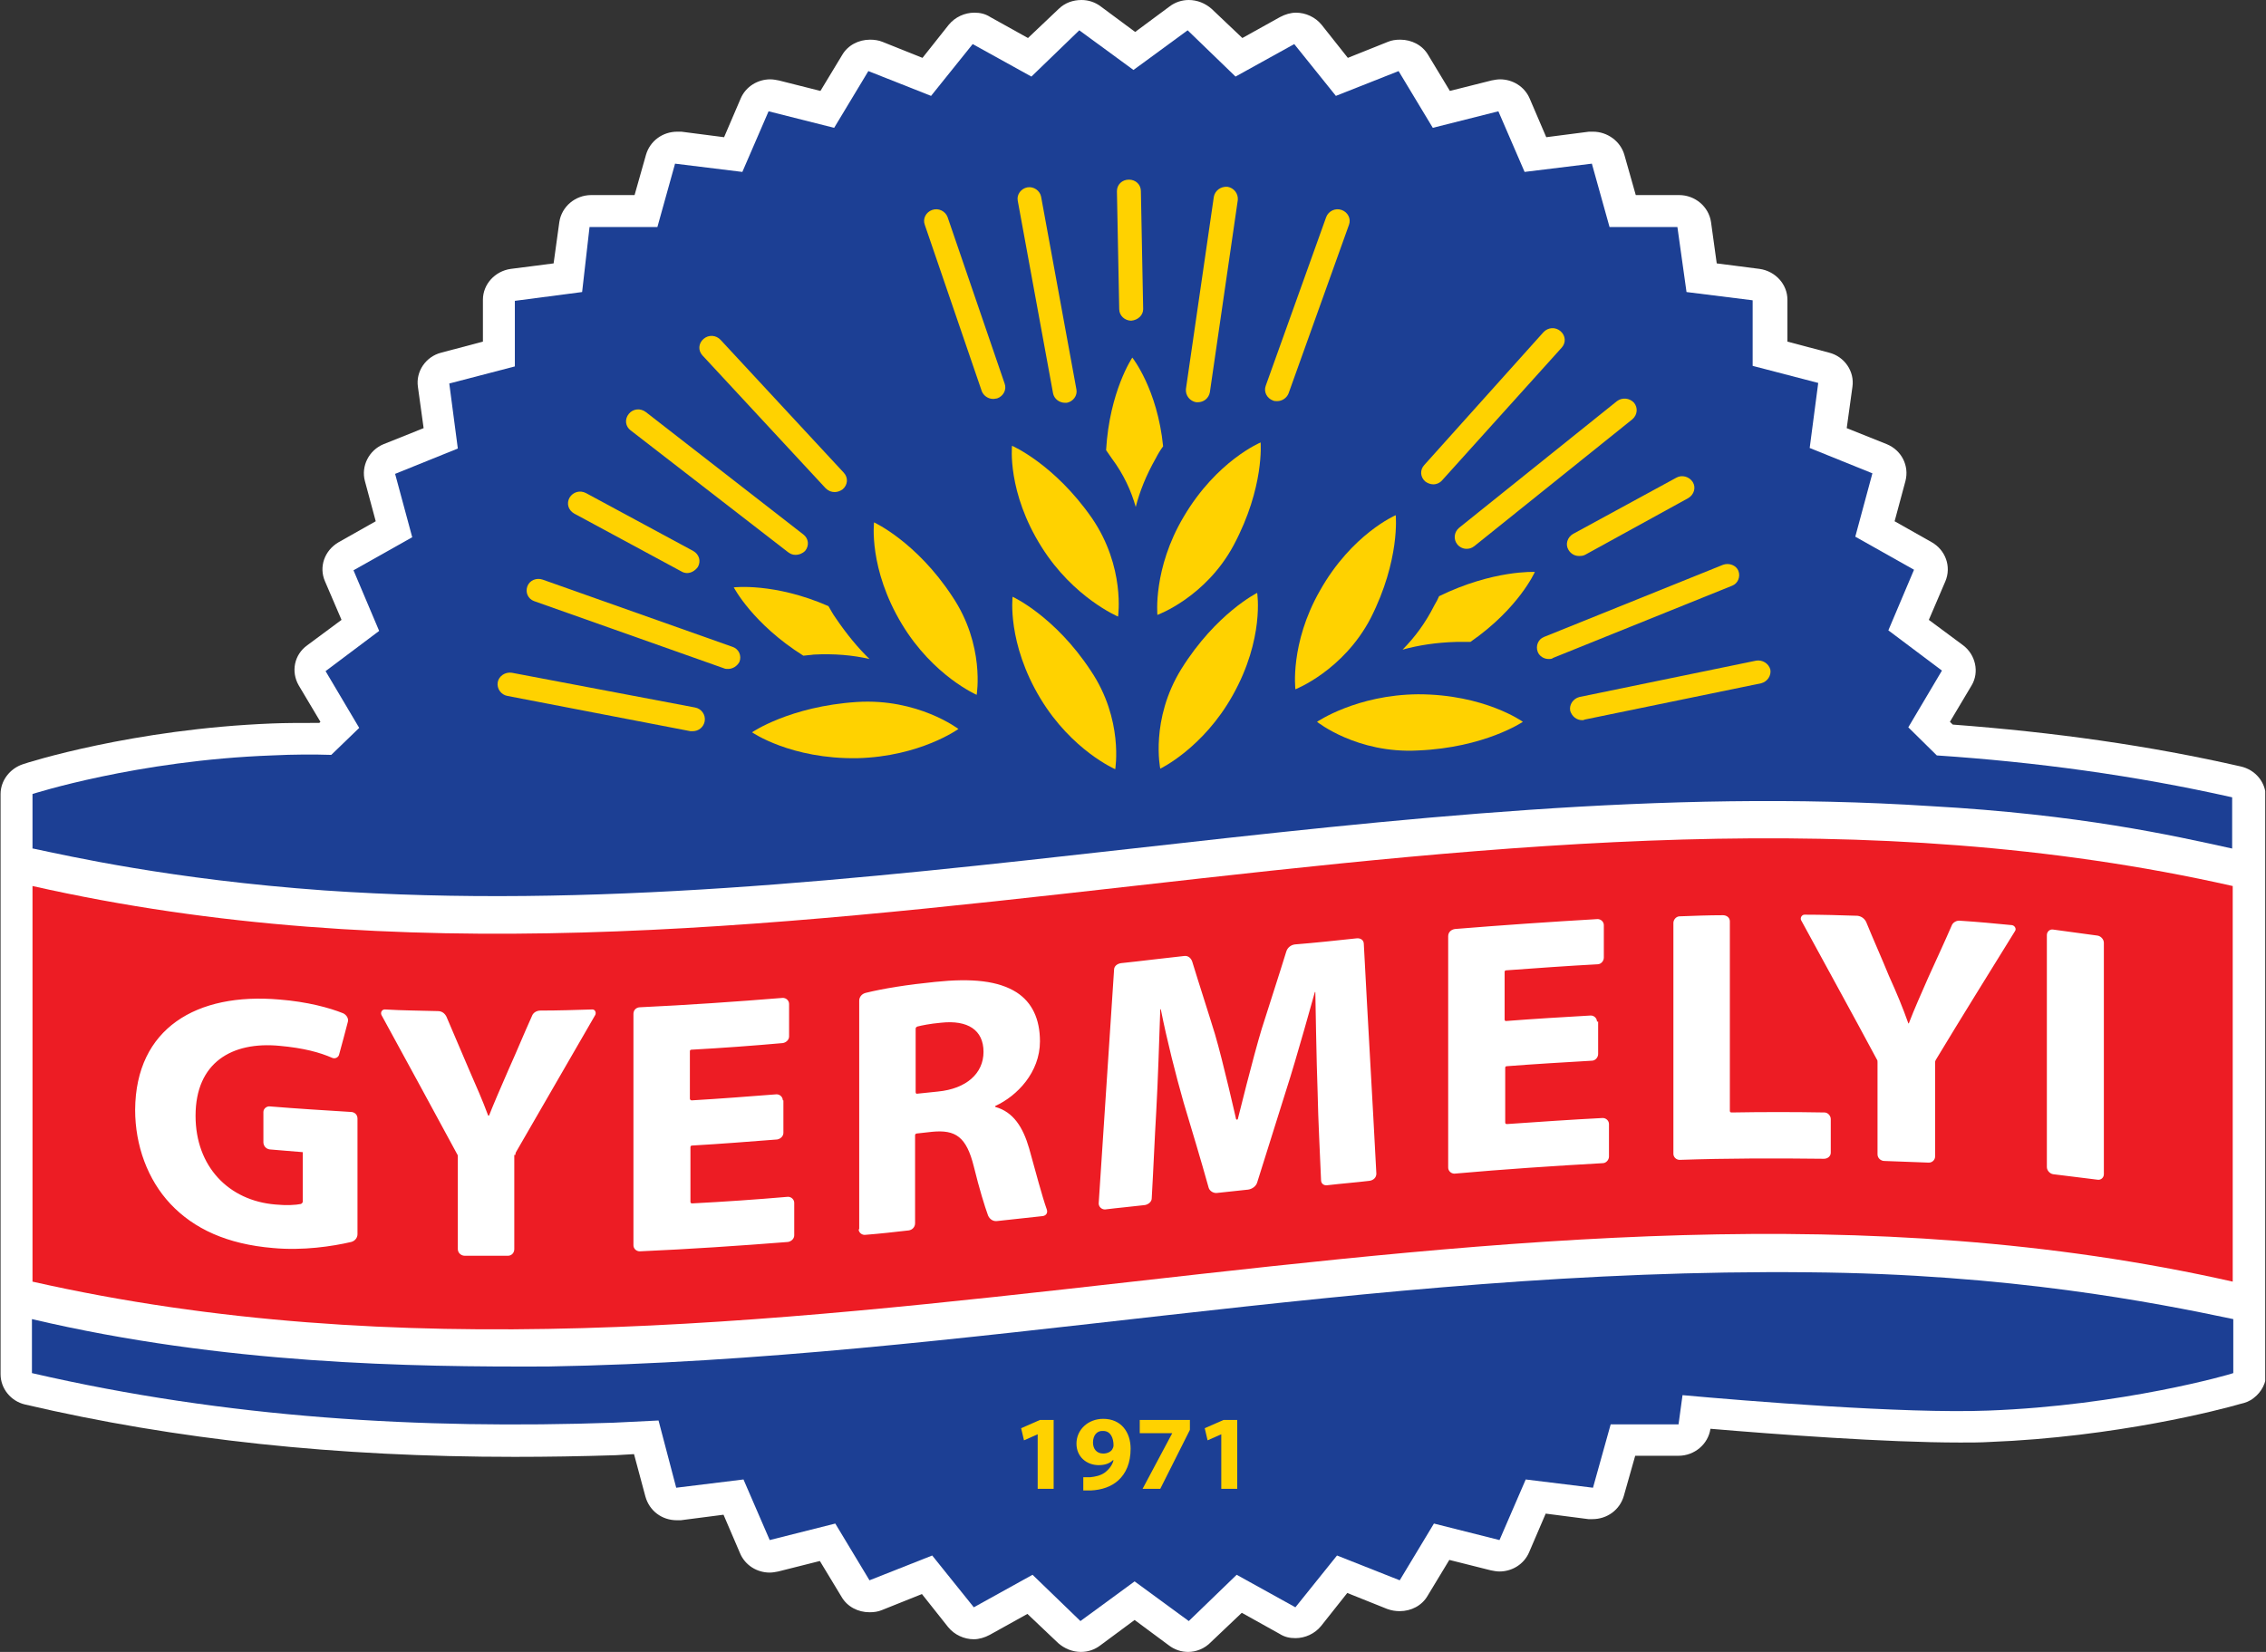 <svg xmlns="http://www.w3.org/2000/svg" width="96" height="70" viewBox="0 0 96 70" fill="none"><rect x="0" y="0" width="96" height="70" fill="#333333" stroke="none"/><g id="logo" clip-path="url(#clip0_3908_2578)"><path id="Vector" d="M50.338 70C50.048 70 49.759 69.907 49.517 69.72L48.068 68.646L46.618 69.72C46.377 69.907 46.087 70 45.797 70C45.435 70 45.097 69.86 44.831 69.626L43.527 68.389L41.932 69.276C41.715 69.393 41.474 69.463 41.256 69.463C40.846 69.463 40.435 69.276 40.169 68.949L39.058 67.548L37.367 68.225C37.198 68.296 37.029 68.319 36.836 68.319C36.353 68.319 35.894 68.085 35.652 67.665L34.734 66.147L32.971 66.591C32.85 66.614 32.73 66.638 32.609 66.638C32.077 66.638 31.57 66.334 31.353 65.82L30.652 64.186L28.841 64.42C28.792 64.42 28.72 64.42 28.672 64.42C28.044 64.42 27.512 64.023 27.343 63.416L26.86 61.618L26.087 61.664C24.613 61.711 23.188 61.734 21.812 61.734C14.251 61.734 7.464 61.011 1.063 59.516C0.459 59.376 0.024 58.839 0.024 58.232V33.646C0.024 33.085 0.41 32.572 0.966 32.385C1.159 32.315 5.628 30.891 11.522 30.657C12.101 30.634 12.657 30.634 13.188 30.634C13.309 30.634 13.406 30.634 13.527 30.634L13.575 30.587L12.657 29.046C12.319 28.462 12.464 27.738 13.019 27.342L14.469 26.267L13.768 24.633C13.502 24.026 13.744 23.326 14.348 22.975L15.918 22.088L15.459 20.384C15.29 19.753 15.628 19.076 16.256 18.819L17.947 18.142L17.705 16.391C17.609 15.737 18.043 15.107 18.696 14.943L20.459 14.476V12.702C20.459 12.048 20.966 11.488 21.642 11.394L23.454 11.161L23.696 9.41C23.792 8.756 24.372 8.266 25.048 8.266H26.884L27.367 6.561C27.536 5.977 28.068 5.58 28.696 5.58C28.744 5.58 28.817 5.58 28.865 5.58L30.676 5.814L31.377 4.179C31.594 3.666 32.102 3.362 32.633 3.362C32.754 3.362 32.874 3.386 32.995 3.409L34.758 3.853L35.676 2.335C35.918 1.915 36.377 1.681 36.86 1.681C37.029 1.681 37.222 1.704 37.391 1.775L39.082 2.452L40.193 1.051C40.459 0.724 40.87 0.537 41.28 0.537C41.522 0.537 41.739 0.584 41.957 0.724L43.551 1.611L44.855 0.374C45.121 0.117 45.459 0 45.821 0C46.111 0 46.401 0.093 46.643 0.28L48.092 1.354L49.541 0.28C49.783 0.093 50.073 0 50.362 0C50.725 0 51.063 0.14 51.329 0.374L52.633 1.611L54.227 0.724C54.445 0.607 54.686 0.537 54.904 0.537C55.314 0.537 55.725 0.724 55.991 1.051L57.102 2.452L58.793 1.775C58.962 1.704 59.131 1.681 59.324 1.681C59.807 1.681 60.266 1.915 60.508 2.335L61.425 3.853L63.189 3.409C63.309 3.386 63.43 3.362 63.551 3.362C64.082 3.362 64.59 3.666 64.807 4.179L65.508 5.814L67.319 5.58C67.368 5.58 67.44 5.58 67.488 5.58C68.092 5.58 68.648 5.977 68.817 6.561L69.3 8.266H71.136C71.812 8.266 72.392 8.756 72.488 9.41L72.73 11.161L74.541 11.394C75.218 11.488 75.725 12.048 75.725 12.702V14.476L77.488 14.943C78.141 15.107 78.575 15.737 78.479 16.391L78.237 18.142L79.928 18.819C80.556 19.076 80.894 19.73 80.725 20.384L80.266 22.088L81.836 22.975C82.416 23.302 82.682 24.003 82.416 24.633L81.716 26.267L83.165 27.342C83.696 27.738 83.865 28.486 83.527 29.046L82.609 30.587L82.73 30.704C87.054 31.031 91.039 31.591 94.928 32.478C95.556 32.618 95.991 33.155 95.991 33.763V37.428C95.991 37.475 95.991 37.498 95.991 37.545V51.624V55.711C95.991 55.781 96.015 55.827 96.015 55.897V58.185C96.015 58.582 95.822 58.979 95.484 59.236C95.315 59.376 95.121 59.446 94.904 59.493C94.107 59.727 89.662 60.894 84.276 61.104C83.914 61.127 83.479 61.127 83.044 61.127C79.856 61.127 75.218 60.777 72.464 60.544C72.368 61.197 71.788 61.688 71.112 61.688H69.276L68.793 63.392C68.624 63.976 68.092 64.373 67.464 64.373C67.416 64.373 67.343 64.373 67.295 64.373L65.484 64.139L64.783 65.774C64.566 66.287 64.058 66.591 63.527 66.591C63.406 66.591 63.285 66.568 63.165 66.544L61.401 66.101L60.483 67.618C60.242 68.039 59.783 68.272 59.3 68.272C59.131 68.272 58.962 68.249 58.768 68.179L57.078 67.502L55.967 68.903C55.701 69.23 55.29 69.416 54.88 69.416C54.638 69.416 54.421 69.37 54.203 69.23L52.609 68.342L51.305 69.58C51.039 69.86 50.677 70 50.338 70Z" fill="white"></path><path id="Vector_2" d="M94.59 55.897V51.624V37.545V35.887V33.763C90.436 32.828 86.257 32.268 82.078 31.988L80.87 30.797L82.296 28.392L80.025 26.688L81.112 24.119L78.624 22.718L79.349 20.033L76.692 18.959L77.054 16.204L74.276 15.48V12.702L71.45 12.375L71.064 9.62H68.189L67.44 6.935L64.59 7.285L63.479 4.716L60.701 5.417L59.252 3.012L56.595 4.063L54.831 1.868L52.344 3.245L50.315 1.284L48.02 2.965L45.725 1.284L43.696 3.245L41.208 1.868L39.445 4.063L36.788 3.012L35.339 5.417L32.561 4.716L31.45 7.285L28.599 6.935L27.851 9.62H24.976L24.638 12.375L21.788 12.748V15.527L19.01 16.251L19.372 19.006L16.715 20.08L17.44 22.765L14.952 24.166L16.039 26.735L13.768 28.439L15.194 30.844L14.01 31.988C13.285 31.965 12.44 31.965 11.498 32.011C5.749 32.221 1.329 33.669 1.329 33.669V35.981V55.921V58.209C9.614 60.123 17.826 60.59 25.966 60.31L27.875 60.217L28.623 63.065L31.474 62.715L32.585 65.284L35.363 64.583L36.812 66.988L39.469 65.937L41.232 68.132L43.72 66.754L45.749 68.716L48.044 67.035L50.339 68.716L52.368 66.754L54.856 68.132L56.619 65.937L59.276 66.988L60.725 64.583L63.503 65.284L64.614 62.715L67.465 63.065L68.213 60.38H71.088L71.257 59.143C73.817 59.376 80.653 59.937 84.204 59.797C89.88 59.586 94.494 58.255 94.59 58.209V55.897Z" fill="white"></path><path id="Vector_3" d="M1.377 35.957V55.897C32.368 62.879 63.6 48.986 94.59 55.921V35.911C63.648 29.046 32.343 42.939 1.377 35.957Z" fill="white"></path><path id="Vector_4" d="M1.377 35.957H1.401C2.85 36.261 7.222 37.265 13.744 37.732C36.401 39.296 59.131 32.688 81.788 34.159C88.093 34.51 92.03 35.397 94.566 35.957V33.786C90.412 32.852 86.233 32.291 82.054 32.011L80.846 30.82L82.271 28.416L80.001 26.711L81.088 24.143L78.6 22.742L79.325 20.057L76.668 18.983L77.03 16.227L74.252 15.504V12.725L71.45 12.375L71.064 9.62H68.189L67.44 6.935L64.59 7.285L63.479 4.716L60.701 5.417L59.252 3.012L56.595 4.063L54.831 1.868L52.344 3.245L50.315 1.284L48.02 2.965L45.725 1.284L43.696 3.245L41.208 1.868L39.445 4.063L36.788 3.012L35.339 5.417L32.561 4.716L31.45 7.285L28.599 6.935L27.851 9.62H24.976L24.662 12.375L21.812 12.748V15.527L19.034 16.251L19.396 19.006L16.739 20.08L17.464 22.765L14.976 24.166L16.063 26.735L13.793 28.439L15.218 30.844L14.034 31.988C13.309 31.965 12.464 31.965 11.522 32.011C5.797 32.221 1.377 33.646 1.377 33.646V35.957Z" fill="#1C3F94"></path><path id="Vector_5" d="M76.619 53.913C57.682 53.726 41.015 57.602 23.213 57.905C17.391 57.929 9.493 57.812 1.353 55.897V58.185C9.638 60.1 17.85 60.567 25.99 60.287L27.899 60.193L28.648 63.042L31.498 62.692L32.609 65.26L35.387 64.56L36.836 66.965L39.493 65.914L41.256 68.109L43.744 66.731L45.773 68.692L48.068 67.011L50.363 68.692L52.392 66.731L54.88 68.109L56.643 65.914L59.3 66.965L60.749 64.56L63.527 65.26L64.638 62.692L67.488 63.042L68.237 60.357H71.112L71.281 59.119C73.841 59.353 80.677 59.913 84.228 59.773C89.904 59.563 94.518 58.232 94.614 58.185V55.897C91.281 55.197 85.146 53.983 76.619 53.913Z" fill="#1C3F94"></path><path id="Vector_6" d="M94.59 54.309C63.576 47.305 32.392 61.314 1.377 54.309V37.545C32.416 44.55 63.576 30.54 94.59 37.545V54.309Z" fill="#ED1C24"></path><path id="Vector_7" d="M48.116 21.481C48.285 20.827 48.551 20.15 48.962 19.426C49.058 19.239 49.155 19.076 49.276 18.913C49.034 16.484 47.971 15.153 47.971 15.153C47.971 15.153 47.005 16.578 46.86 19.076C46.933 19.193 47.029 19.309 47.102 19.426C47.609 20.103 47.923 20.804 48.116 21.481Z" fill="#FFD200"></path><path id="Vector_8" d="M47.367 26.127C47.367 26.127 47.681 24.026 46.256 21.948C44.662 19.66 42.875 18.889 42.875 18.889C42.875 18.889 42.657 20.851 44.131 23.186C45.483 25.334 47.367 26.127 47.367 26.127Z" fill="#FFD200"></path><path id="Vector_9" d="M53.406 18.749C53.406 18.749 51.546 19.52 50.145 21.901C48.841 24.096 49.034 26.057 49.034 26.057C49.034 26.057 51.087 25.31 52.271 23.092C53.575 20.64 53.406 18.749 53.406 18.749Z" fill="#FFD200"></path><path id="Vector_10" d="M36.836 27.925C36.353 27.458 35.87 26.875 35.411 26.197C35.29 26.034 35.194 25.847 35.097 25.684C32.802 24.68 31.087 24.89 31.087 24.89C31.087 24.89 31.884 26.431 34.034 27.785C34.179 27.762 34.324 27.762 34.469 27.738C35.339 27.692 36.136 27.762 36.836 27.925Z" fill="#FFD200"></path><path id="Vector_11" d="M40.604 30.89C40.604 30.89 38.889 29.583 36.305 29.746C33.455 29.933 31.86 31.031 31.86 31.031C31.86 31.031 33.503 32.175 36.329 32.128C38.986 32.058 40.604 30.89 40.604 30.89Z" fill="#FFD200"></path><path id="Vector_12" d="M42.899 25.287C42.899 25.287 42.657 27.248 44.082 29.606C45.411 31.801 47.247 32.595 47.247 32.595C47.247 32.595 47.609 30.494 46.208 28.416C44.686 26.104 42.899 25.287 42.899 25.287Z" fill="#FFD200"></path><path id="Vector_13" d="M37.029 22.135C37.029 22.135 36.788 24.096 38.213 26.454C39.541 28.649 41.377 29.443 41.377 29.443C41.377 29.443 41.739 27.342 40.338 25.264C38.817 22.952 37.029 22.135 37.029 22.135Z" fill="#FFD200"></path><path id="Vector_14" d="M59.421 27.528C60.097 27.342 60.846 27.225 61.691 27.201C61.909 27.201 62.102 27.201 62.295 27.201C64.349 25.777 65.025 24.236 65.025 24.236C65.025 24.236 63.261 24.143 60.967 25.264C60.919 25.38 60.846 25.52 60.774 25.637C60.387 26.408 59.928 27.015 59.421 27.528Z" fill="#FFD200"></path><path id="Vector_15" d="M54.88 29.209C54.88 29.209 56.909 28.416 58.068 26.197C59.324 23.722 59.131 21.831 59.131 21.831C59.131 21.831 57.271 22.625 55.919 25.03C54.638 27.271 54.88 29.209 54.88 29.209Z" fill="#FFD200"></path><path id="Vector_16" d="M53.261 25.123C53.261 25.123 51.522 25.987 50.049 28.346C48.72 30.494 49.155 32.572 49.155 32.572C49.155 32.572 50.967 31.708 52.223 29.466C53.575 27.061 53.261 25.123 53.261 25.123Z" fill="#FFD200"></path><path id="Vector_17" d="M64.517 30.587C64.517 30.587 62.899 29.42 60.073 29.42C57.464 29.443 55.797 30.587 55.797 30.587C55.797 30.587 57.488 31.941 60.073 31.801C62.899 31.684 64.517 30.587 64.517 30.587Z" fill="#FFD200"></path><path id="Vector_18" d="M35.363 20.851C35.218 20.851 35.097 20.804 34.976 20.687L29.759 15.06C29.566 14.85 29.59 14.546 29.807 14.36C30.025 14.173 30.339 14.196 30.532 14.406L35.749 20.033C35.943 20.244 35.918 20.547 35.701 20.734C35.604 20.804 35.484 20.851 35.363 20.851Z" fill="#FFD200"></path><path id="Vector_19" d="M29.107 24.283C29.034 24.283 28.937 24.259 28.865 24.213L24.324 21.761C24.082 21.621 23.986 21.341 24.131 21.084C24.276 20.851 24.565 20.757 24.831 20.897L29.372 23.349C29.614 23.489 29.71 23.769 29.565 24.026C29.445 24.189 29.276 24.283 29.107 24.283Z" fill="#FFD200"></path><path id="Vector_20" d="M29.348 30.984C29.324 30.984 29.276 30.984 29.251 30.984L21.498 29.49C21.232 29.443 21.039 29.186 21.087 28.906C21.135 28.649 21.401 28.462 21.691 28.509L29.445 29.98C29.71 30.027 29.904 30.284 29.855 30.564C29.807 30.82 29.59 30.984 29.348 30.984Z" fill="#FFD200"></path><path id="Vector_21" d="M33.696 23.512C33.575 23.512 33.478 23.466 33.382 23.395L26.715 18.235C26.498 18.072 26.449 17.768 26.642 17.535C26.812 17.325 27.126 17.278 27.367 17.465L34.034 22.648C34.251 22.812 34.3 23.115 34.106 23.349C34.01 23.442 33.865 23.512 33.696 23.512Z" fill="#FFD200"></path><path id="Vector_22" d="M30.846 28.346C30.797 28.346 30.725 28.346 30.677 28.322L22.633 25.474C22.367 25.38 22.247 25.1 22.343 24.843C22.44 24.586 22.73 24.47 22.995 24.563L31.039 27.412C31.305 27.505 31.425 27.785 31.329 28.042C31.232 28.229 31.039 28.346 30.846 28.346Z" fill="#FFD200"></path><path id="Vector_23" d="M54.107 16.998C54.059 16.998 53.986 16.998 53.938 16.975C53.672 16.881 53.527 16.601 53.624 16.344L56.184 9.2C56.281 8.943 56.571 8.803 56.836 8.896C57.102 8.989 57.247 9.27 57.15 9.526L54.59 16.671C54.517 16.858 54.324 16.998 54.107 16.998Z" fill="#FFD200"></path><path id="Vector_24" d="M47.923 13.589C47.657 13.589 47.416 13.379 47.416 13.099L47.319 8.102C47.319 7.822 47.537 7.612 47.827 7.612C48.116 7.612 48.334 7.822 48.334 8.102L48.431 13.099C48.431 13.355 48.213 13.566 47.923 13.589Z" fill="#FFD200"></path><path id="Vector_25" d="M50.749 17.045C50.725 17.045 50.701 17.045 50.677 17.045C50.411 16.998 50.218 16.765 50.242 16.484L51.425 8.336C51.474 8.079 51.715 7.892 52.005 7.915C52.271 7.962 52.464 8.195 52.44 8.476L51.256 16.624C51.208 16.881 50.991 17.045 50.749 17.045Z" fill="#FFD200"></path><path id="Vector_26" d="M45.121 17.068C44.88 17.068 44.662 16.905 44.614 16.671L43.116 8.499C43.068 8.242 43.261 7.985 43.527 7.939C43.793 7.892 44.058 8.079 44.107 8.336L45.604 16.508C45.653 16.765 45.459 17.021 45.194 17.068C45.169 17.068 45.145 17.068 45.121 17.068Z" fill="#FFD200"></path><path id="Vector_27" d="M67.03 30.517C66.788 30.517 66.595 30.354 66.522 30.12C66.474 29.863 66.643 29.607 66.909 29.536L74.397 27.995C74.663 27.949 74.928 28.112 75.001 28.369C75.049 28.626 74.88 28.883 74.614 28.953L67.126 30.494C67.102 30.517 67.054 30.517 67.03 30.517Z" fill="#FFD200"></path><path id="Vector_28" d="M66.885 23.559C66.716 23.559 66.547 23.466 66.45 23.302C66.305 23.069 66.402 22.765 66.643 22.625L71.015 20.244C71.257 20.104 71.571 20.197 71.716 20.43C71.861 20.664 71.764 20.967 71.522 21.108L67.15 23.512C67.054 23.559 66.981 23.559 66.885 23.559Z" fill="#FFD200"></path><path id="Vector_29" d="M60.725 20.524C60.604 20.524 60.483 20.477 60.387 20.407C60.169 20.22 60.145 19.917 60.339 19.706L65.387 14.079C65.58 13.869 65.894 13.846 66.112 14.033C66.329 14.22 66.353 14.523 66.16 14.733L61.111 20.337C61.015 20.454 60.87 20.524 60.725 20.524Z" fill="#FFD200"></path><path id="Vector_30" d="M65.605 27.925C65.411 27.925 65.218 27.808 65.146 27.622C65.049 27.365 65.17 27.085 65.411 26.991L72.996 23.933C73.262 23.839 73.552 23.956 73.648 24.189C73.745 24.446 73.624 24.727 73.382 24.82L65.798 27.879C65.749 27.925 65.677 27.925 65.605 27.925Z" fill="#FFD200"></path><path id="Vector_31" d="M62.126 23.256C61.981 23.256 61.837 23.186 61.74 23.069C61.571 22.859 61.595 22.555 61.812 22.368L68.503 16.998C68.721 16.835 69.035 16.858 69.228 17.068C69.397 17.278 69.373 17.582 69.155 17.768L62.465 23.139C62.344 23.232 62.247 23.256 62.126 23.256Z" fill="#FFD200"></path><path id="Vector_32" d="M42.078 16.905C41.86 16.905 41.667 16.765 41.594 16.578L39.179 9.526C39.082 9.27 39.227 8.989 39.493 8.896C39.759 8.803 40.048 8.943 40.145 9.2L42.561 16.251C42.657 16.508 42.512 16.788 42.247 16.881C42.198 16.881 42.15 16.905 42.078 16.905Z" fill="#FFD200"></path><path id="Vector_33" d="M15.145 47.398C15.145 47.235 15.024 47.118 14.855 47.118C13.72 47.048 12.585 46.978 11.449 46.885C11.304 46.861 11.159 46.978 11.159 47.118V48.402C11.159 48.542 11.256 48.682 11.425 48.706C11.884 48.752 12.343 48.776 12.826 48.822V50.924C12.826 50.971 12.778 50.994 12.754 51.017C12.536 51.064 12.126 51.087 11.667 51.041C9.686 50.877 8.285 49.43 8.285 47.282C8.285 45.017 9.831 44.129 11.836 44.316C12.874 44.41 13.551 44.596 14.082 44.83C14.203 44.877 14.348 44.806 14.372 44.666C14.493 44.223 14.614 43.779 14.734 43.312C14.783 43.172 14.686 43.009 14.541 42.939C13.961 42.705 13.019 42.448 11.836 42.355C8.333 42.051 5.749 43.569 5.725 47.025C5.725 48.542 6.256 49.99 7.222 51.017C8.213 52.068 9.614 52.722 11.57 52.885C12.826 53.002 14.082 52.815 14.879 52.628C15.048 52.582 15.145 52.442 15.145 52.301V47.398ZM21.836 48.939C21.836 48.893 21.836 48.869 21.86 48.822C22.971 46.885 24.106 44.947 25.218 43.009C25.266 42.915 25.218 42.775 25.097 42.775C24.372 42.798 23.648 42.822 22.899 42.822C22.73 42.822 22.585 42.915 22.536 43.055C22.198 43.803 21.884 44.573 21.546 45.32C21.256 45.974 20.821 47.001 20.725 47.258C20.725 47.282 20.676 47.282 20.676 47.258C20.435 46.604 20.193 46.067 19.879 45.343C19.565 44.596 19.227 43.826 18.913 43.079C18.841 42.939 18.72 42.845 18.551 42.845C17.802 42.822 17.053 42.822 16.304 42.775C16.184 42.775 16.111 42.892 16.16 43.009C17.247 44.993 18.309 46.955 19.372 48.916C19.396 48.939 19.396 48.986 19.396 49.033V52.932C19.396 53.095 19.541 53.212 19.686 53.212C20.314 53.212 20.918 53.212 21.522 53.212C21.667 53.212 21.788 53.095 21.788 52.932V48.939H21.836ZM33.164 46.628C33.164 46.488 33.044 46.371 32.899 46.371C31.691 46.464 30.507 46.558 29.3 46.628C29.276 46.628 29.227 46.604 29.227 46.558V44.55C29.227 44.503 29.251 44.48 29.3 44.48C30.58 44.41 31.86 44.316 33.164 44.2C33.309 44.176 33.43 44.059 33.43 43.919V42.542C33.43 42.402 33.309 42.285 33.164 42.285C31.16 42.448 29.131 42.588 27.126 42.682C26.957 42.682 26.836 42.798 26.836 42.962V52.769C26.836 52.909 26.957 53.025 27.102 53.025C29.203 52.932 31.305 52.792 33.382 52.628C33.527 52.605 33.648 52.488 33.648 52.348V50.971C33.648 50.831 33.527 50.714 33.382 50.714C32.029 50.831 30.677 50.924 29.324 50.994C29.276 50.994 29.251 50.971 29.251 50.924V48.612C29.251 48.566 29.276 48.542 29.324 48.542C30.532 48.472 31.715 48.379 32.923 48.285C33.068 48.262 33.189 48.145 33.189 48.005V46.628H33.164ZM36.377 52.091C36.377 52.231 36.522 52.348 36.667 52.325C37.271 52.278 37.899 52.208 38.503 52.138C38.648 52.115 38.768 51.998 38.768 51.834V48.099C38.768 48.052 38.817 48.029 38.865 48.029C39.082 48.005 39.276 47.982 39.493 47.959C40.483 47.865 40.942 48.169 41.256 49.43C41.498 50.41 41.715 51.111 41.86 51.508C41.933 51.671 42.078 51.764 42.247 51.741C42.899 51.671 43.527 51.601 44.179 51.531C44.324 51.508 44.397 51.391 44.348 51.251C44.155 50.714 43.865 49.616 43.599 48.659C43.334 47.748 42.923 47.118 42.174 46.908C42.15 46.885 42.15 46.885 42.174 46.861C43.092 46.441 44.058 45.437 44.058 44.129C44.058 43.172 43.72 42.472 43.068 42.051C42.295 41.561 41.184 41.444 39.614 41.608C38.454 41.724 37.416 41.888 36.667 42.075C36.498 42.121 36.401 42.261 36.401 42.402V52.091H36.377ZM38.792 43.592C38.792 43.546 38.817 43.522 38.865 43.499C39.058 43.452 39.372 43.382 39.88 43.336C40.991 43.219 41.667 43.639 41.667 44.573C41.667 45.484 40.942 46.137 39.735 46.254C39.445 46.278 39.131 46.324 38.841 46.347C38.817 46.347 38.792 46.324 38.792 46.278V43.592ZM55.967 50.013C55.967 50.153 56.087 50.247 56.232 50.224C56.836 50.153 57.44 50.107 58.02 50.037C58.189 50.013 58.31 49.897 58.31 49.733C58.141 46.488 57.947 43.242 57.778 39.997C57.778 39.833 57.633 39.74 57.464 39.763C56.595 39.857 55.725 39.95 54.855 40.02C54.686 40.043 54.541 40.16 54.493 40.324C54.155 41.421 53.793 42.518 53.455 43.592C53.092 44.783 52.44 47.422 52.44 47.422C52.416 47.445 52.416 47.468 52.367 47.422C52.367 47.422 51.812 44.97 51.474 43.826C51.16 42.798 50.822 41.771 50.508 40.744C50.459 40.604 50.339 40.487 50.169 40.51C49.276 40.604 48.382 40.721 47.488 40.814C47.343 40.837 47.198 40.931 47.198 41.094C46.981 44.386 46.764 47.702 46.546 50.994C46.546 51.134 46.667 51.251 46.812 51.251C47.367 51.181 47.923 51.134 48.503 51.064C48.648 51.041 48.793 50.924 48.793 50.784C48.865 49.546 48.913 48.309 48.986 47.071C49.058 45.764 49.107 44.176 49.155 42.775C49.155 42.775 49.155 42.752 49.179 42.775C49.445 44.106 49.807 45.53 50.145 46.721C50.508 47.935 50.87 49.126 51.208 50.34C51.256 50.48 51.425 50.574 51.57 50.55C52.005 50.504 52.44 50.457 52.875 50.41C53.044 50.387 53.213 50.27 53.261 50.107C53.672 48.799 54.083 47.492 54.493 46.184C54.904 44.923 55.701 42.051 55.701 42.051C55.701 42.028 55.725 42.028 55.725 42.051C55.725 42.051 55.773 45.063 55.822 46.301C55.846 47.538 55.918 48.776 55.967 50.013ZM67.657 43.289C67.657 43.149 67.537 43.032 67.392 43.032C66.184 43.102 65.001 43.172 63.793 43.266C63.769 43.266 63.744 43.242 63.744 43.195V41.187C63.744 41.141 63.769 41.117 63.817 41.117C65.097 41.024 66.377 40.931 67.682 40.861C67.827 40.861 67.947 40.721 67.947 40.58V39.203C67.947 39.063 67.827 38.946 67.682 38.946C65.677 39.063 63.648 39.203 61.643 39.366C61.474 39.39 61.353 39.506 61.353 39.67V49.476C61.353 49.616 61.474 49.733 61.619 49.733C63.72 49.546 65.822 49.406 67.899 49.289C68.044 49.289 68.165 49.149 68.165 49.009V47.632C68.165 47.492 68.044 47.375 67.899 47.375C66.546 47.445 65.194 47.538 63.841 47.632C63.793 47.632 63.769 47.608 63.769 47.562V45.25C63.769 45.203 63.793 45.18 63.841 45.18C65.049 45.087 66.232 45.017 67.44 44.947C67.585 44.947 67.706 44.806 67.706 44.666V43.289H67.657ZM70.894 48.893C70.894 49.033 71.015 49.149 71.16 49.149C73.189 49.079 75.242 49.079 77.271 49.103C77.44 49.103 77.561 48.986 77.561 48.846V47.422C77.561 47.282 77.44 47.141 77.295 47.141C75.991 47.118 74.687 47.118 73.358 47.141C73.31 47.141 73.286 47.118 73.286 47.071V39.039C73.286 38.876 73.141 38.782 72.996 38.782C72.392 38.782 71.764 38.806 71.16 38.829C71.015 38.829 70.894 38.969 70.894 39.109V48.893ZM81.716 49.266C81.861 49.266 81.981 49.149 81.981 49.009V45.04C81.981 44.993 81.981 44.97 82.005 44.923C83.117 43.079 84.252 41.258 85.363 39.46C85.436 39.366 85.363 39.226 85.242 39.203C84.518 39.133 83.793 39.063 83.044 39.016C82.899 38.993 82.73 39.086 82.682 39.226C82.368 39.95 82.03 40.674 81.692 41.421C81.377 42.145 81.112 42.728 80.87 43.359C80.846 43.382 80.846 43.359 80.846 43.359C80.605 42.682 80.363 42.098 80.025 41.351C79.711 40.58 79.373 39.833 79.059 39.063C78.986 38.923 78.865 38.829 78.696 38.806C77.948 38.782 77.199 38.759 76.45 38.759C76.329 38.759 76.257 38.899 76.305 38.993C77.368 40.954 78.455 42.915 79.517 44.9C79.542 44.923 79.542 44.97 79.542 45.017V48.916C79.542 49.079 79.687 49.196 79.832 49.196C80.484 49.219 81.088 49.243 81.716 49.266ZM86.716 49.453C86.716 49.593 86.836 49.733 86.981 49.757C87.609 49.827 88.237 49.92 88.865 49.99C89.01 50.013 89.131 49.897 89.131 49.757V39.95C89.131 39.81 89.01 39.67 88.865 39.646C88.237 39.553 87.609 39.483 86.981 39.39C86.836 39.366 86.716 39.483 86.716 39.623V49.453Z" fill="white"></path><path id="Vector_34" d="M43.962 60.777L43.382 61.034L43.261 60.52L44.058 60.17H44.638V63.089H43.962V60.777Z" fill="#FFD200"></path><path id="Vector_35" d="M45.87 62.598C45.967 62.598 46.039 62.598 46.184 62.598C46.402 62.575 46.619 62.528 46.788 62.412C46.981 62.272 47.126 62.085 47.175 61.875H47.15C47.005 62.015 46.812 62.085 46.547 62.085C46.039 62.085 45.605 61.734 45.605 61.174C45.605 60.59 46.088 60.123 46.74 60.123C47.513 60.123 47.899 60.707 47.899 61.384C47.899 61.991 47.706 62.435 47.368 62.739C47.078 62.995 46.691 63.135 46.208 63.159C46.088 63.159 45.967 63.159 45.894 63.159V62.598H45.87ZM46.305 61.127C46.305 61.384 46.45 61.594 46.74 61.594C46.933 61.594 47.078 61.501 47.126 61.408C47.15 61.361 47.175 61.314 47.175 61.244C47.175 60.941 47.054 60.637 46.74 60.637C46.474 60.614 46.305 60.824 46.305 61.127Z" fill="#FFD200"></path><path id="Vector_36" d="M50.411 60.17V60.59L49.155 63.089H48.406L49.663 60.73H48.286V60.17H50.411Z" fill="#FFD200"></path><path id="Vector_37" d="M51.74 60.777L51.16 61.034L51.039 60.52L51.836 60.17H52.416V63.089H51.74V60.777Z" fill="#FFD200"></path></g><defs><clipPath id="clip0_3908_2578"><rect width="95.967" height="70" fill="white"></rect></clipPath></defs></svg>